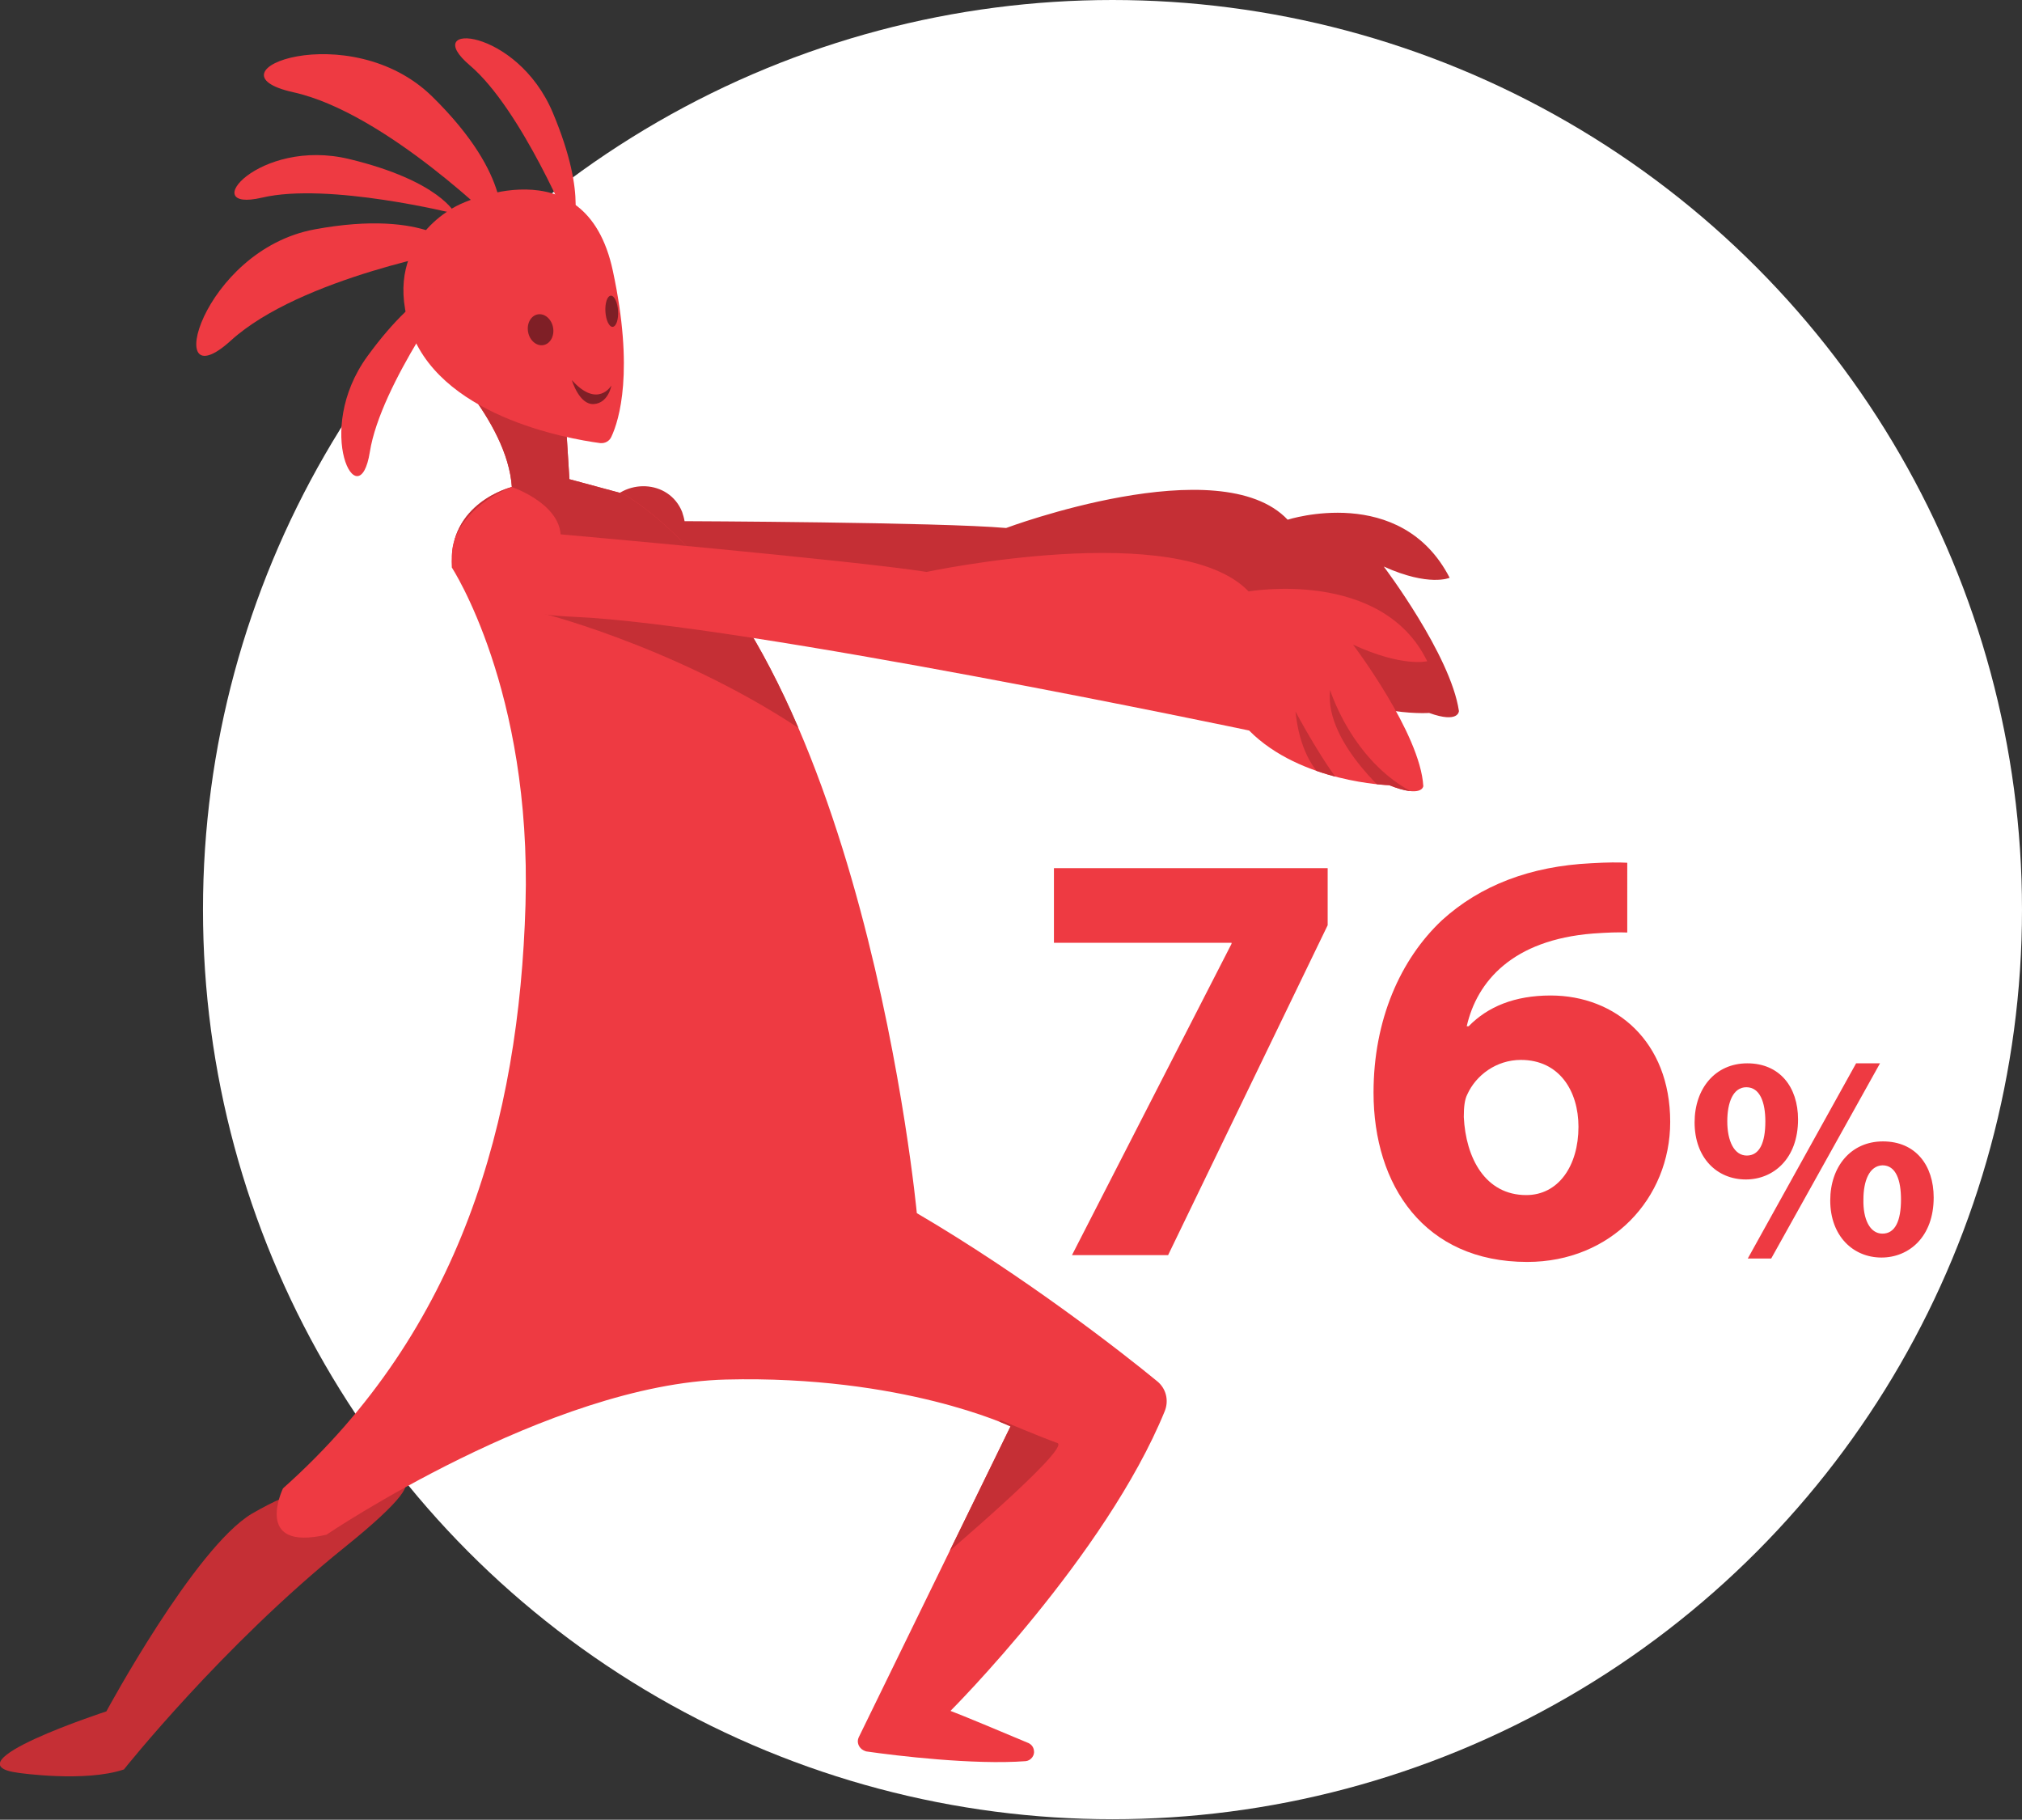<?xml version="1.0" encoding="utf-8"?>
<!-- Generator: Adobe Illustrator 20.1.0, SVG Export Plug-In . SVG Version: 6.00 Build 0)  -->
<svg version="1.1" id="Layer_1" xmlns="http://www.w3.org/2000/svg" xmlns:xlink="http://www.w3.org/1999/xlink" x="0px" y="0px"
	 viewBox="0 0 414.4 372.9" style="enable-background:new 0 0 414.4 372.9;" xml:space="preserve">
<rect x="0" y="0" width="414.4" height="372.9" fill="#333333" stroke="none"/>
<style type="text/css">
	.st0{fill:#FFFFFF;}
	.st1{fill:#C52F35;}
	.st2{fill:#EE3A42;}
	.st3{clip-path:url(#SVGID_2_);}
	.st4{clip-path:url(#SVGID_4_);}
	.st5{fill:#7F1F26;}
	.st6{clip-path:url(#SVGID_6_);}
	.st7{enable-background:new    ;}
</style>
<title>caso_b_03</title>
<g id="Layer_2">
	<g id="Layer_8">
		<circle class="st0" cx="228" cy="186.4" r="186.4"/>
		<path class="st1" d="M64.6,305.1c0,0-3.5-0.4-13,5.1c-11.7,7-29.8,40.5-29.8,40.5s-32.8,10.7-18,12.6c0,0,13.6,2,21.6-0.7
			c0,0,20.1-25.3,45.2-45.5s4.9-12.4,4.9-12.4L64.6,305.1z"/>
		<path class="st1" d="M139.8,104.9c0.2,0.6,0.4,1.3,0.5,1.9c0,0,52.4,0.2,65.9,1.4c0,0,43.8-16.4,57.7-1.7c0,0,23.2-7.5,33.2,11.9
			c0,0-4.2,1.9-13.5-2.3c0,0,13.7,18.1,15.4,29.6c0,0,0,2.6-6.1,0.4c0,0-15.8,1.1-26-9.3c0,0-92-13.9-122.5-12.3
			c-23.7,1.2-26.2-11.5-20.4-20.5C127.8,97.9,137.1,98.2,139.8,104.9z"/>
		<path class="st2" d="M88.6,71.7c0,0,15.4,14.3,16.3,28.1c0,0-13.2,3.2-12.3,16.5c0,0,16.4,25,15.1,69.1S94.5,272.5,58,305
			c0,0-6.3,13,8.9,9.5c0,0,45.7-30.9,81.9-31.8s58.3,9.6,58.3,9.6L176,356c-0.5,1,0,2.2,1,2.7c0.2,0.1,0.3,0.1,0.5,0.2
			c6.2,0.9,22.1,2.8,32.7,2c1.1-0.1,1.9-1.2,1.7-2.2c-0.1-0.7-0.5-1.2-1.1-1.5c-5.7-2.4-13.6-5.7-16-6.6c0,0,31.8-31.8,43.9-61.4
			c0.9-2.2,0.3-4.7-1.6-6.2c-7.3-6-27.2-21.5-49.2-34.4c0,0-11-117-60.1-147.4l-11.1-3l-2.2-35.4L88.6,71.7z"/>
		<g>
			<defs>
				<path id="SVGID_1_" d="M88.6,71.7c0,0,15.4,14.3,16.3,28.1c0,0-13.2,3.2-12.3,16.5c0,0,16.4,25,15.1,69.1S94.5,272.5,58,305
					c0,0-6.3,13,8.9,9.5c0,0,45.7-30.9,81.9-31.8s58.3,9.6,58.3,9.6L176,356c-0.5,1,0,2.2,1,2.7c0.2,0.1,0.3,0.1,0.5,0.2
					c6.2,0.9,22.1,2.8,32.7,2c1.1-0.1,1.9-1.2,1.7-2.2c-0.1-0.7-0.5-1.2-1.1-1.5c-5.7-2.4-13.6-5.7-16-6.6c0,0,31.8-31.8,43.9-61.4
					c0.9-2.2,0.3-4.7-1.6-6.2c-7.3-6-27.2-21.5-49.2-34.4c0,0-11-117-60.1-147.4l-11.1-3l-2.2-35.4L88.6,71.7z"/>
			</defs>
			<clipPath id="SVGID_2_">
				<use xlink:href="#SVGID_1_"  style="overflow:visible;"/>
			</clipPath>
			<g class="st3">
				<path class="st1" d="M111.6,125.8c0,0,30.9,7.9,57,26.8S156.2,121,156.2,121L111.6,125.8z"/>
				<path class="st1" d="M205,291c0,0,8.8,3.7,11.7,4.7s-24.4,24.1-24.4,24.1L205,291z"/>
				<path class="st1" d="M91.2,84.3L78.6,66.5c0,0,27.2-33.2,43.6-16.9S137.9,62,137.9,62l-8.6,25l13.6,28.7c0,0-37.2-9.6-49.8-5.1
					S91.2,84.3,91.2,84.3z"/>
			</g>
		</g>
		<path class="st2" d="M94.2,41.9c0,0,25.8-12.7,31.4,13.6c4.4,20.5,1.3,30.6-0.3,34c-0.4,0.9-1.3,1.4-2.3,1.3
			c-6.7-0.9-33.6-5.6-39.2-24.2C78.4,48.7,94.2,41.9,94.2,41.9z"/>
		<g>
			<defs>
				<path id="SVGID_3_" d="M94.2,41.9c0,0,25.8-12.7,31.4,13.6c4.4,20.5,1.3,30.6-0.3,34c-0.4,0.9-1.3,1.4-2.3,1.3
					c-6.7-0.9-33.6-5.6-39.2-24.2C78.4,48.7,94.2,41.9,94.2,41.9z"/>
			</defs>
			<clipPath id="SVGID_4_">
				<use xlink:href="#SVGID_3_"  style="overflow:visible;"/>
			</clipPath>
			<g class="st4">
				
					<ellipse transform="matrix(0.998 -6.017748e-02 6.017748e-02 0.998 -3.615 7.659)" class="st5" cx="125.4" cy="63.8" rx="1.3" ry="3.2"/>
			</g>
		</g>
		<path class="st2" d="M104.9,99.8c0,0,9.5,3.2,10,9.7c0,0,59.7,5.3,75,7.7c0,0,51.6-11,66,4c0,0,27.3-4.8,36.6,14.3
			c0,0-5,1.3-15.2-3.4c0,0,13.8,18.2,14.4,29c0,0-0.2,2.5-7-0.2c0,0-18.1-0.5-28.7-11.2c0,0-103.5-21.8-138.4-23.3
			S90.3,105.3,104.9,99.8z"/>
		<g>
			<defs>
				<path id="SVGID_5_" d="M104.9,99.8c0,0,9.5,3.2,10,9.7c0,0,59.7,5.3,75,7.7c0,0,51.6-11,66,4c0,0,27.3-4.8,36.6,14.3
					c0,0-5,1.3-15.2-3.4c0,0,13.8,18.2,14.4,29c0,0-0.2,2.5-7-0.2c0,0-18.1-0.5-28.7-11.2c0,0-103.5-21.8-138.4-23.3
					S90.3,105.3,104.9,99.8z"/>
			</defs>
			<clipPath id="SVGID_6_">
				<use xlink:href="#SVGID_5_"  style="overflow:visible;"/>
			</clipPath>
			<g class="st6">
				<path class="st1" d="M286.4,164.6c0,0-15.1-12-13.8-23.2c0,0,5.7,18.6,22.4,23.1"/>
				<path class="st1" d="M265.5,145.8c0,0,6.2,11.7,10.7,16.5C276.3,162.3,267.1,161,265.5,145.8z"/>
			</g>
		</g>
		<path class="st2" d="M94.4,51.1c0,0-32.8,5.7-47.1,18.7s-6.1-18.5,17.2-22.8S94.4,51.1,94.4,51.1z"/>
		<path class="st2" d="M94,57.2c0,0-16,21.5-18.2,35.4S64.1,88.4,75.3,73S94,57.2,94,57.2z"/>
		<path class="st2" d="M102.6,46.6c0,0-23.5-23.5-42.5-27.7s11.6-15.7,28.5,0.9S102.6,46.6,102.6,46.6z"/>
		<path class="st2" d="M117.1,47.2c0,0-10.2-24.8-20.8-33.8s9.6-7.9,17,9.7S117.1,47.2,117.1,47.2z"/>
		
			<ellipse transform="matrix(0.983 -0.184 0.184 0.983 -10.548 21.605)" class="st5" cx="110.8" cy="67.5" rx="2.6" ry="3.2"/>
		<path class="st5" d="M117.2,77.9c0,0,1.5,5.1,4.5,4.9s3.6-3.8,3.6-3.8S122.5,83.8,117.2,77.9z"/>
		<path class="st2" d="M93.3,43.8c0,0-26-6.5-39.6-3.3s-0.7-12.4,17.9-7.9S93.3,43.8,93.3,43.8z"/>
		<g class="st7">
			<path class="st2" d="M272.1,177.9v11.7l-32.7,67.6h-19.7l32.7-63.8v-0.2h-36.4v-15.3H272.1z"/>
			<path class="st2" d="M333.7,191.1c-2.1-0.1-4.3,0-7.2,0.2c-16.5,1.3-23.8,9.8-25.9,19h0.4c3.9-4,9.4-6.3,16.8-6.3
				c13.3,0,24.5,9.4,24.5,25.9c0,15.7-12.1,28.7-29.3,28.7c-21.1,0-31.5-15.7-31.5-34.7c0-14.9,5.5-27.3,14-35.3
				c7.9-7.2,18.2-11.1,30.6-11.7c3.4-0.2,5.6-0.2,7.4-0.1V191.1z M323.5,230.9c0-7.3-3.9-13.7-11.8-13.7c-5,0-9.2,3.1-11,7.1
				c-0.5,1-0.7,2.4-0.7,4.6c0.4,8.4,4.4,16,12.8,16C319.4,244.9,323.5,238.9,323.5,230.9z"/>
		</g>
		<g class="st7">
			<path class="st2" d="M368.5,229.4c0,8.1-5.1,12.3-10.7,12.3c-5.9,0-10.5-4.4-10.5-11.7c0-6.9,4.2-12.1,10.8-12.1
				C364.7,217.9,368.5,222.7,368.5,229.4z M354,229.8c0,4,1.4,7,4,7c2.6,0,3.8-2.6,3.8-7c0-3.9-1.1-7-3.9-7
				C355.2,222.8,354,225.9,354,229.8z M358.2,257.9l22.2-40h4.9l-22.3,40H358.2z M396.3,245.4c0,8.1-5.1,12.3-10.7,12.3
				c-5.8,0-10.5-4.4-10.5-11.7c0-6.9,4.2-12.1,10.8-12.1C392.6,233.9,396.3,238.8,396.3,245.4z M381.9,245.8c-0.1,4,1.3,7,3.9,7
				c2.6,0,3.8-2.6,3.8-7c0-3.9-1-7-3.8-7C383.1,238.9,381.9,242,381.9,245.8z"/>
		</g>
	</g>
</g>
</svg>
